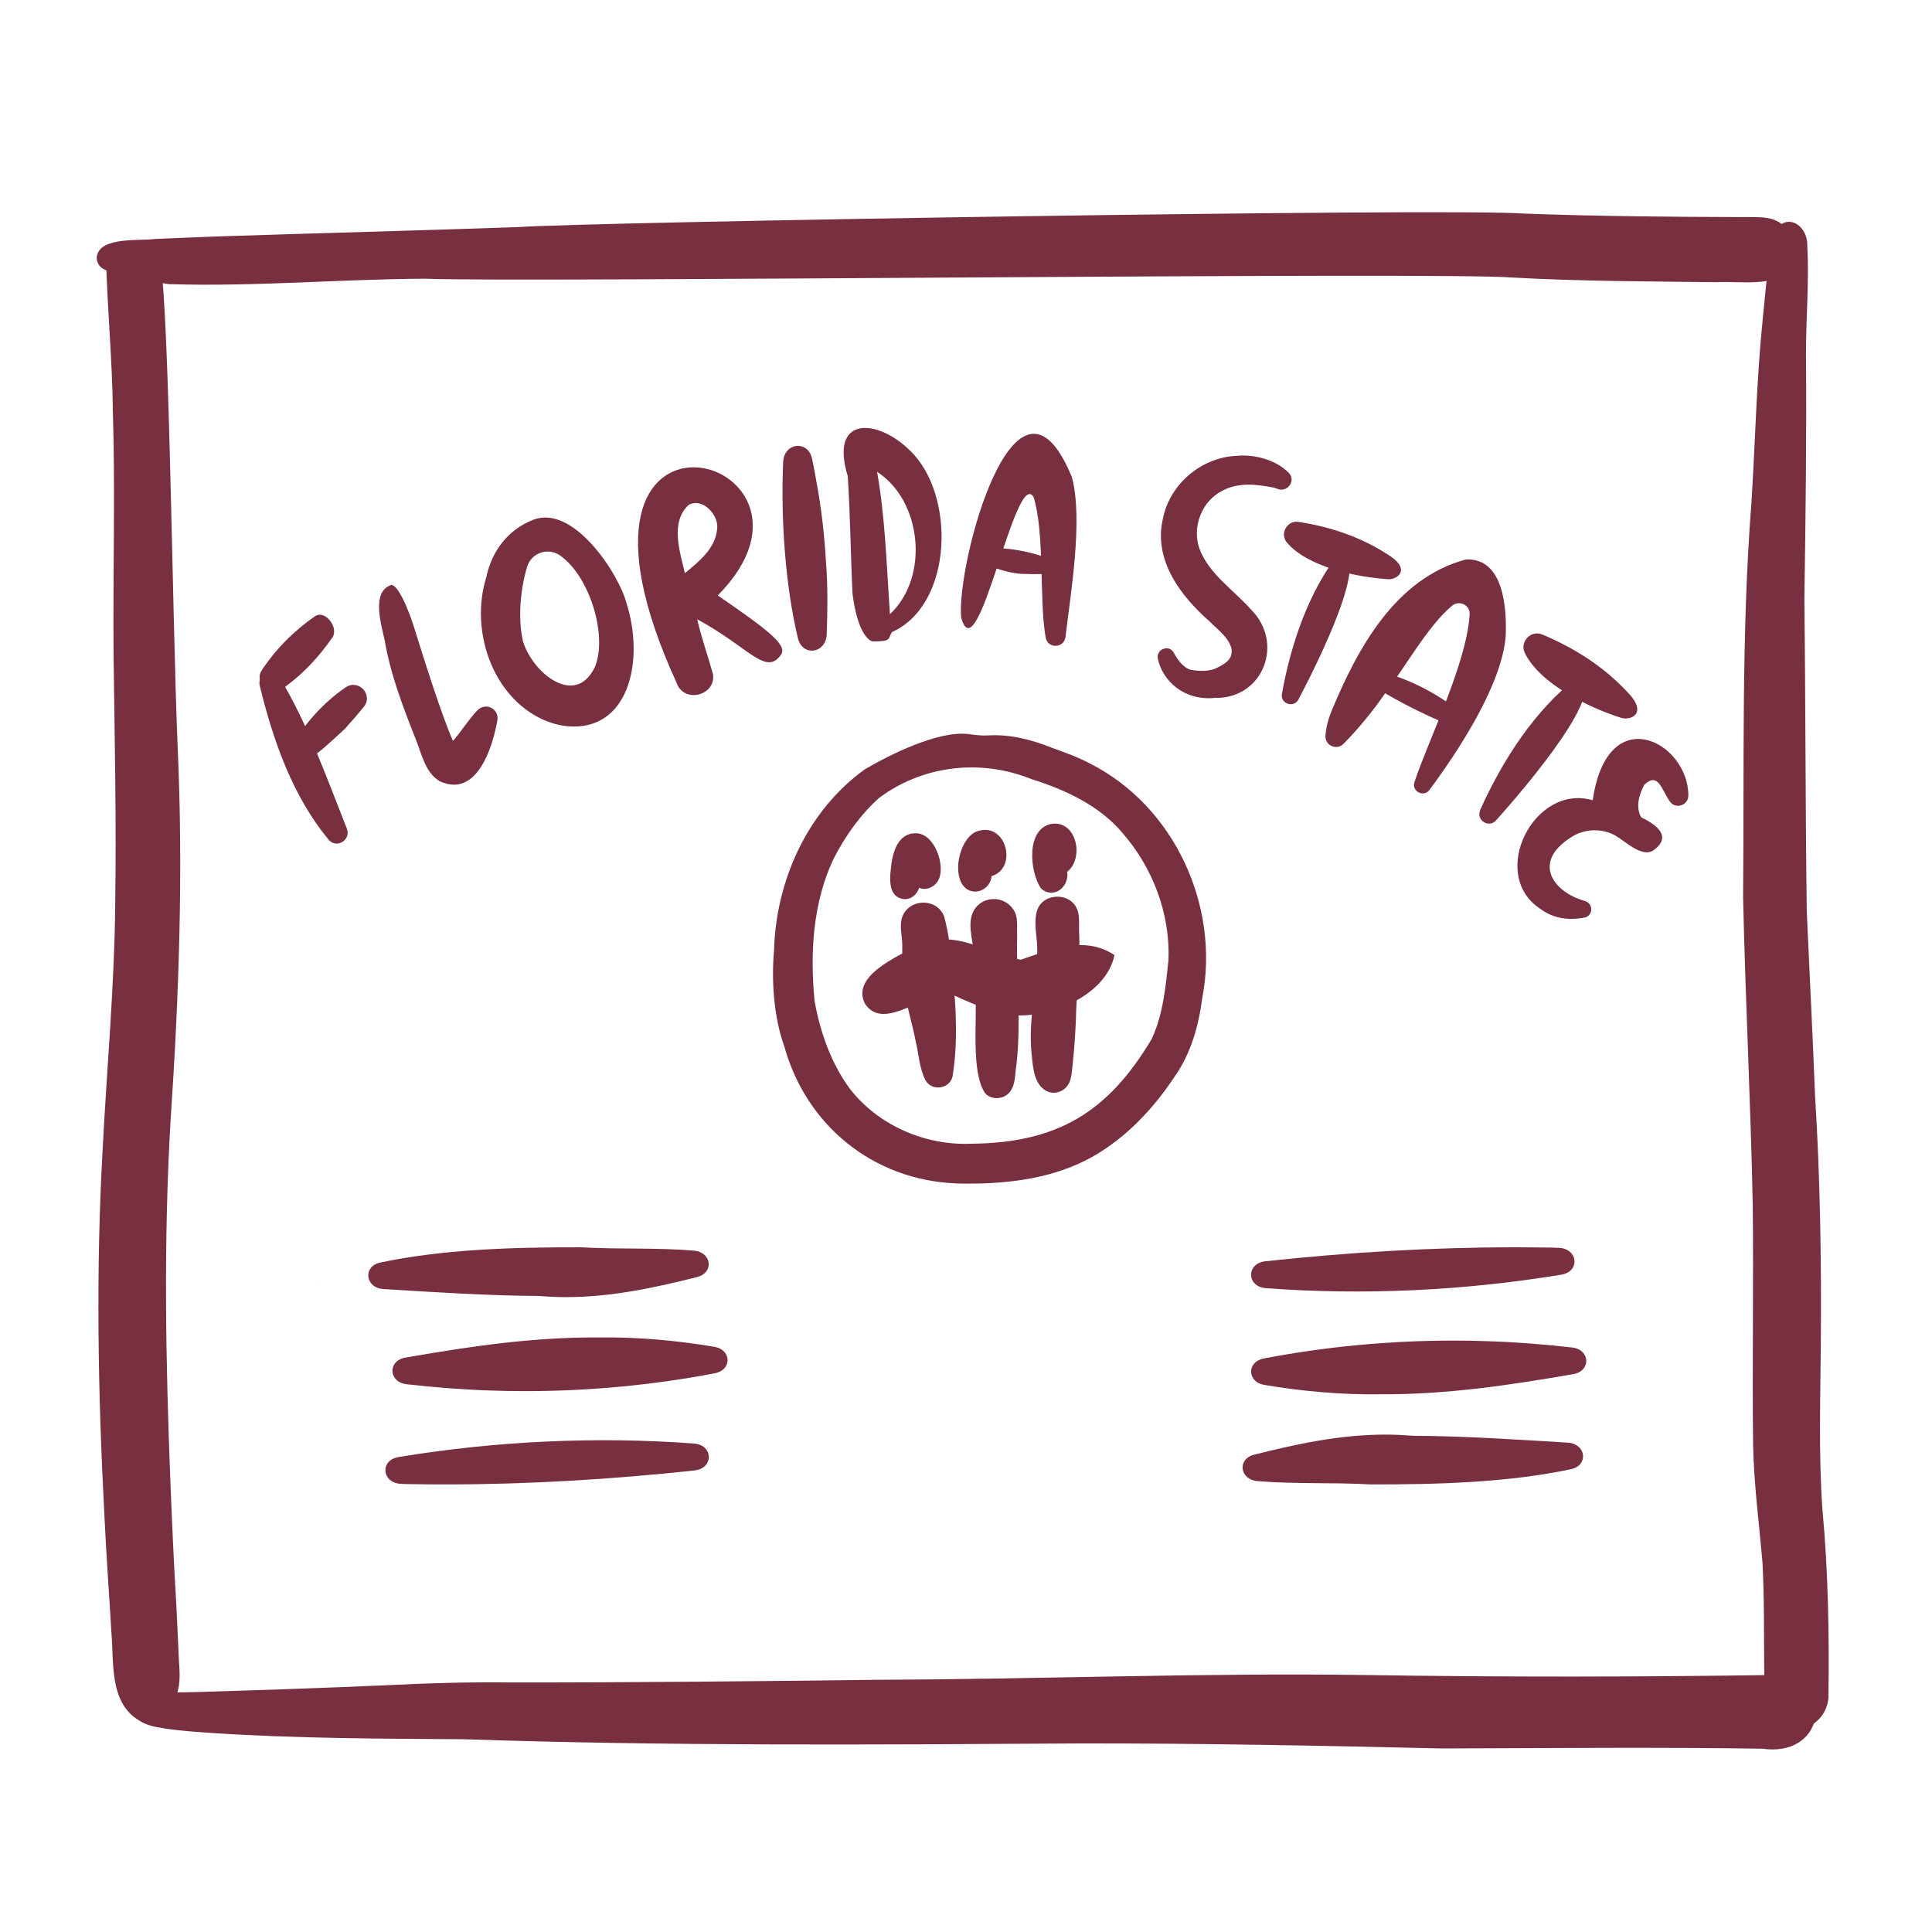 <?xml version="1.0" encoding="UTF-8"?><svg id="a" xmlns="http://www.w3.org/2000/svg" viewBox="0 0 216 216"><defs><style>.b{fill:#782f40;stroke-width:0px;}</style></defs><path class="b" d="M15.93,192.56c-3.74-1.88-3.18-6.45-3.47-9.97-.26-4.41-.59-8.83-.79-13.24-.72-13.57-.96-27.18-.2-40.75.47-9.15,1.32-18.28,1.41-27.45.14-9.26-.06-18.51-.18-27.76-.09-9.11.2-18.23-.08-27.34-.06-5.77-.63-11.6-.77-17.34t0,0c.15-1.35,4.95-1.86,5.79-.74,1.28,2.09,1.55,39.53,2.23,55.75.62,13.81.14,27.62-.79,41.41-.81,13.58-.56,27.19-.02,40.77.18,4.5.38,9,.65,13.49.11,2.06.19,4.12.29,6.18.08,1.29.21,2.61-.24,3.85-.46,1.33-1.51,3.34-3,3.34-.26,0-.54-.06-.83-.2Z"/><path class="b" d="M194.07,31.55c-.75-.02-1.5-.04-2.23,0-7.58-.09-15.16-.1-22.73-.52-8.12-.66-110.29.57-121.63.13-9.5.05-18.99.9-28.48.61-1.45-.05-2.89-1.09-4.34-1.18-1.14-.12-2.46.04-3.4-.73-.31-.3-.51-.78-.43-1.21.36-2.2,4.77-1.7,6.47-1.93,2.27-.11,4.54-.18,6.81-.28,11.28-.37,22.55-.66,33.82-1.05,6.78-.54,103.93-2.16,112.5-1.51,8.14.3,16.28.37,24.42.39.26,0,.52,0,.79,0,1.28,0,2.6-.02,3.63.84,2.25,1.68,1.75,5.04-.87,6.09-.97.3-2,.37-3.05.37-.43,0-.86-.01-1.3-.02Z"/><path class="b" d="M197.84,191.51c-.84-1.49-.53-3.23-.6-4.87-.03-3.98.01-7.97-.19-11.95-.38-4.35-.95-8.69-1.05-13.06-.11-8.96.06-17.93-.04-26.9-.23-11.48-.83-22.96-1.08-34.44.14-14.69-.21-29.41.93-44.07.44-6.93.57-13.88,1.29-20.79.21-2.18.42-4.37.69-6.55.18-1.07.15-2.24.7-3.19,1.47-1.96,3.63-.38,3.57,1.79.21,3.98-.14,7.96-.15,11.94.08,9.21-.04,18.42-.18,27.63.14,11.63.11,23.25.27,34.88.3,6.83.66,13.66.92,20.49.58,9.19.72,18.39.65,27.59-.04,6.21-.26,12.43.17,18.63.66,7.05.78,14.15.68,21.23-.21,2.1-1.93,3.47-3.65,3.47-1.1,0-2.2-.55-2.92-1.82Z"/><path class="b" d="M197.15,195.51c-11.96-.19-23.92-.06-35.88-.03-13.6-.31-27.21-.59-40.82-.56-22.86.14-45.72.3-68.58-.47-9.2-.06-18.96-.09-27.99-.69-1.91-.12-3.24-.22-5.05-.45-1.19-.22-2.54-.28-3.43-1.17-.72-.71-.59-2.06.33-2.54.75-.4,1.61-.39,2.45-.38.28,0,.55,0,.82,0,1.16-.01,2.32-.03,3.49-.06,6.84-.21,13.68-.44,20.52-.74,4.72-.24,9.45-.38,14.19-.32,13.68.01,27.36-.13,41.04-.3,18.13-.06,36.27-.79,54.4-.53,15.36.24,30.71.22,46.07-.01,6.01.43,5.63,8.33-.54,8.33-.32,0-.66-.02-1.01-.07Z"/><path class="b" d="M106.81,132.3c-9.19-.39-16.67-6.47-19.12-15.3-1.2-3.33-1.45-7.42-1.15-10.76.21-7.79,3.74-15.62,10.15-20.23,2.62-1.54,8.25-4.41,11.67-3.93.69.1,1.39.18,2.09.14,2.48-.15,4.92.48,7.22,1.41,1.43.51,2.86,1.02,4.2,1.74,9.42,4.75,14.53,15.92,12.55,26.18-.41,3.15-1.28,6.27-3.14,8.88-2.39,3.6-5.43,6.81-9.22,8.94-4.16,2.31-9.03,2.96-13.75,2.96-.5,0-1,0-1.5-.02ZM98.26,89.23c-2.1,1.89-3.76,4.25-5.05,6.75-2.34,4.91-2.66,10.58-2.14,15.92.62,3.49,1.85,6.99,3.97,9.86,3.2,4.1,8.45,6.34,13.6,6.11,9.56-.1,15.25-3.51,20.13-11.73,1.28-2.76,1.56-5.86,1.87-8.85.19-5.16-1.77-10.31-5.16-14.18-2.56-3.05-6.42-4.83-10.11-5.99-.22-.08-.44-.16-.65-.24-5.5-2.01-11.67-1.2-16.38,2.29-.03.02-.06.04-.09.07Z"/><path class="b" d="M60.27,144.89c-5.81-.03-11.6-.42-17.39-.77-2.06-.12-2.35-2.55-.35-2.97,7.13-1.51,15.05-1.71,22.3-1.7.04,0,.07,0,.11,0,4.14.24,8.46.02,12.63.37,2.01.17,2.29,2.48.36,2.96-4.78,1.2-9.62,2.24-14.63,2.24-.96,0-1.93-.04-2.91-.12-.04,0-.09,0-.13,0Z"/><path class="b" d="M35.49,143.72s.04-.01.06-.02t0,0s.03,0,.05,0c-.02.01-.04.02-.06.03-.01,0-.03-.01-.04-.02Z"/><path class="b" d="M54.82,155.46c-3.13-.1-6.25-.35-9.35-.7-2.05-.23-2.16-2.63-.14-2.98,7.14-1.24,14.22-2.3,21.61-2.25,4.35-.06,8.7.33,12.95,1.05,1.91.33,1.95,2.59.04,2.95-6.95,1.33-14.08,2-21.21,2-1.3,0-2.6-.02-3.9-.07Z"/><path class="b" d="M45.99,165.93c-.37,0-.74-.01-1.12-.03-2.18-.07-2.45-2.65-.31-3,10.82-1.78,22.02-2.33,33.03-1.51,2.18.16,2.22,2.78.05,3.01-9.22.99-18.52,1.56-27.8,1.56-1.28,0-2.57-.01-3.85-.03Z"/><path class="b" d="M157.89,160.52c5.81.03,11.6.42,17.39.77,2.06.12,2.35,2.55.35,2.97-7.13,1.51-15.05,1.71-22.3,1.7-.04,0-.07,0-.11,0-4.14-.24-8.46-.02-12.63-.37-2.01-.17-2.29-2.48-.36-2.96,4.78-1.2,9.62-2.24,14.63-2.24.96,0,1.93.04,2.91.12.04,0,.09,0,.13,0Z"/><path class="b" d="M166.4,149.95c3.13.1,6.25.35,9.35.7,2.05.23,2.16,2.63.14,2.98-7.14,1.24-14.22,2.3-21.61,2.25-4.35.06-8.7-.33-12.95-1.05-1.91-.33-1.95-2.59-.04-2.95,6.95-1.33,14.08-2,21.21-2,1.3,0,2.6.02,3.9.07Z"/><path class="b" d="M173.13,139.48c.37,0,.74.01,1.12.03,2.18.07,2.45,2.65.31,3-10.82,1.78-22.02,2.33-33.03,1.51-2.18-.16-2.22-2.78-.05-3.01,9.22-.99,18.52-1.56,27.8-1.56,1.28,0,2.57.01,3.85.03Z"/><path class="b" d="M38.8,165.3s0,0,0,0h0Z"/><path class="b" d="M38.8,165.3s0,0,0,0h0s.01,0,.02,0c0,0-.01,0-.02,0,0,0,0,0,0,0Z"/><path class="b" d="M31.25,75.74c3.02,4.9,5.26,11.17,7.53,16.9.5,1.28-1.18,2.29-2.05,1.23-4-4.84-6.18-11.01-7.69-17.21-.33-1.34,1.49-2.1,2.22-.93Z"/><path class="b" d="M29.2,75.04c1.55-2.39,3.66-4.52,6.02-6.14,1.12-.77,2.71,1.27,1.93,2.39-1.42,2.03-3.08,3.88-5.08,5.35-.24.21-.53.45-.85.7-1.08.86-2.76-1.15-2.01-2.3Z"/><path class="b" d="M31.8,84.95c1.51-3.18,3.89-6.08,6.84-8.1,1.44-.99,3.13.83,2.03,2.18-.68.83-1.38,1.65-2.1,2.44-3.5,3.27-5.5,4.99-6.77,3.48Z"/><path class="b" d="M49.17,87.35c-1.61-.96-2-2.95-2.64-4.58-1.45-3.66-2.87-7.33-3.53-11.23-.47-2.01-1.39-5.31.63-6.1.71-.42,2.09,2.65,2.85,5.3,1.11,3.53,2.72,8.69,4.15,12.09.63-.59,2.28-3.17,3.01-3.63.97-.61,2.19.22,1.96,1.35,0,0,0,.02,0,.03-.47,2.63-1.85,7.15-4.84,7.15-.49,0-1.01-.12-1.59-.38Z"/><path class="b" d="M70.03,67.39c-.9-3.35-5.94-10.98-10.38-9.29-2.82,1.08-4.63,3.47-5.25,6.3,0,.04-.02.09-.03.13-1.83,5.83.58,13.3,6.33,15.92,1.19.53,2.36.78,3.46.78,6.31,0,7.86-7.66,5.87-13.84ZM66.6,74.35c-.03.1-.07.19-.12.28-2.25,4.55-7.06.44-8.02-2.99-.51-2.15-.39-5.43.48-8.29.48-1.58,2.39-2.19,3.72-1.22,3.26,2.35,5.19,8.72,3.94,12.21Z"/><path class="b" d="M75.7,76.46c-16.46-35.77,20.01-25.51,4.55-9.89,5.1,3.53,7.85,5.47,7.09,6.59-1.7,2.5-3.57-.79-9.39-3.92.47,2.08,1.2,4.08,1.76,6.12.23,1.43-.98,2.35-2.16,2.35-.76,0-1.51-.38-1.86-1.25ZM76.95,56.49c-2.04,1.94-.93,5.21-.38,7.59,1.59-1.3,3.43-2.77,3.61-4.97.16-1.29-1.09-2.87-2.39-2.87-.28,0-.57.07-.84.24Z"/><path class="b" d="M87.56,51.64c.1-2.17,2.78-2.47,3.23-.35.18.84.34,1.68.48,2.52.57,2.99.9,6.03,1.08,9.08.21,2.66.17,5.34.08,8.01-.07,2.17-2.71,2.55-3.22.46-1.41-5.86-1.93-13.35-1.65-19.72Z"/><path class="b" d="M95.31,66.29c-.21-4.33-.25-8.77-.53-13.06-2.08-6.83,3.36-6.42,6.93-2.88,5.16,4.87,4.88,17.23-1.97,20.31-.53.76.03,1.05-2.15,1.05-.34,0-1.72-.79-2.29-5.42ZM99.45,67.84c.01.28.03.55.04.83,4.42-4.11,3.62-12.65-1.43-15.92.89,5.06,1.05,10.15,1.38,15.09Z"/><path class="b" d="M115.55,55.56c-2.03-3.31-6.23,20.03-8.09,13.5-.57-5.98,6.12-30.94,12.38-15.71,1.27,4.73-.14,13-.72,17.87-.15,1.27-1.98,1.33-2.21.07-.75-4.18-.08-11.68-1.36-15.73Z"/><path class="b" d="M114.37,64.17c-1.03-.05-2.07-.31-3.08-.65-1.25-.42-.91-2.28.41-2.23,1.69.06,3.51.45,4.86.92,1.94.68,2.9,1.53,1.1,1.85-.67.12-1.74.17-3.28.1Z"/><path class="b" d="M135.9,78.02c-3.52.38-5.92-1.9-6.45-4.36-.23-1.08,1.26-1.66,1.78-.68.41.77.96,1.5,1.68,1.84.08.04.18.06.27.08.94.14,1.95.2,2.83-.21,1.04-.53,1.84-.98,1.67-2.19-.35-1.28-1.53-2.09-2.42-3-3.27-2.85-6.32-6.9-5.25-11.48.75-3.9,4.32-6.91,8.29-7.06,1.97-.19,4.36.46,5.78,1.9.87.88-.17,2.28-1.3,1.78-.16-.07-.3-.12-.4-.13-1.88-.36-3.92-.61-5.68.34-2.33,1.13-3.45,4.04-2.61,6.47,1.06,2.85,3.77,4.58,5.73,6.78,3.79,3.72,1.46,9.93-3.85,9.93-.02,0-.04,0-.06,0Z"/><path class="b" d="M143.32,77.57c1.03-5.74,3.06-11.51,6.41-15.77,3.68,0-2.26,12.04-4.56,16.4-.53,1-2.05.48-1.85-.64Z"/><path class="b" d="M155.26,64.76c-3.53-.22-9.02-1.34-11.37-4.09-.85-.99,0-2.52,1.29-2.32,3.51.54,6.85,1.65,9.84,3.56,2.89,1.72,1.2,2.88.24,2.85Z"/><path class="b" d="M165.48,90.57c2.57-5.74,6.21-11.24,10.83-14.82,3.85.96-5.5,12.01-9.05,15.97-.81.91-2.27-.04-1.77-1.15Z"/><path class="b" d="M181.32,80.28c-3.64-1.15-9.09-3.76-10.83-7.25-.63-1.26.65-2.63,1.95-2.09,3.53,1.49,6.74,3.51,9.37,6.29,2.57,2.55.5,3.32-.49,3.04Z"/><path class="b" d="M164.31,68.68c.06-1.03-1.15-1.62-1.95-.97-2.71,2.22-5.44,7.18-7.6,9.94-1.15,1.69-2.88,3.82-4.55,5.51-.78.79-2.12.16-2.02-.94.06-.78.26-1.71.68-2.73,2.93-7.07,7.18-14.85,15.02-16.94,4.26-.19,4.59,5.53,4.44,8.66-.47,5.42-5.27,12.73-8.51,17.1-.65.88-2.03.16-1.68-.88,1.62-4.85,5.83-13.26,6.17-18.74Z"/><path class="b" d="M159.18,79.78c-1.43-.66-2.83-1.41-4.2-2.2-1.16-.68-.36-2.48.91-2.04,2.12.72,4.13,1.74,5.98,3.02,1.11.76.14,2.49-1.1,1.95-.54-.23-1.07-.48-1.59-.72Z"/><path class="b" d="M171.72,69.41h0,0s0,0,0,0c0,0,0,0-.01,0Z"/><path class="b" d="M172.19,101.6c-5.84-3.87-.66-14.06,5.88-12.13,1.62-11.31,10.69-6.54,10.69-.53,0,1.1-1.42,1.58-2.06.68-.94-1.31-1.29-3.36-2.86-1.89-.59,1.08-1,2.5-.36,3.64,2.54,1.23,3.04,2.47,1.43,3.66-1.23.9-2.96-.77-4.19-1.54-1.31-.82-3.45-1.02-5.21.21-4.24,2.78-1.81,6.06,1.68,7.03.96.27.95,1.65-.03,1.85-1.19.24-2.4.22-3.54-.2-.5-.18-.99-.45-1.45-.8Z"/><path class="b" d="M97.06,125.99s0,0,0,0c0,.02,0,.04,0,.06,0-.02,0-.04,0-.06Z"/><path class="b" d="M119.84,115.69v.14s.01.02.01.03c0,.01,0,.03,0,.04h0c0-.06-.01-.13-.02-.2Z"/><path class="b" d="M112.74,113.44c-2.08-.45-4.09-1.22-6.02-2.13-3.05-.87-7.75,4.21-10,.94-1.63-3.12,3.61-5.29,5.74-6.49,4.47-2.07,7.53.82,11.67,1.54,3.36-1.16,7.17-2.74,10.47-.52-.95,4.65-7.6,7.27-11.86,6.66Z"/><path class="b" d="M103.48,120.79c-.69-1.32-.75-2.88-1.09-4.31-.38-2-1.02-3.95-1.3-5.97-.23-1.67-.21-3.36-.22-5.04-.05-1.12-.28-1.74-.07-2.73.59-2.26,3.87-2.48,4.75-.31.28,1.03.48,2.09.62,3.15.53,5.02,1.12,9.85.32,14.81-.35,1.37-2.33,1.64-3.01.39Z"/><path class="b" d="M110.14,122.23c-1.6-2.35-.88-8.06-1.09-10.95-.11-1.51-.14-3.02-.19-4.54-.03-1.71-.91-3.71.19-5.22,1-1.33,3.12-1.34,4.12,0,.76.89.48,2.09.55,3.16-.12,4.81.48,9.64-.09,14.43-.17.98-.07,2.11-.7,2.94-.65.86-2.05.99-2.79.18Z"/><path class="b" d="M116.91,121.93c-1.26-.75-1.41-2.46-1.54-3.78-.53-4.22.76-8.39.58-12.61-.1-1.26-.38-2.62.03-3.84.72-1.93,3.74-1.94,4.46,0,.31.71.16,2,.21,2.64.15,3.26-.3,6.36-.36,9.59-.07,1.73-.19,3.47-.38,5.19-.07.63-.1,1.34-.36,1.92-.46,1-1.69,1.45-2.64.88Z"/><path class="b" d="M100.96,100.51c-1.57-.24-1.51-2.08-1.37-3.31.14-1.66.68-4.02,2.74-4.04,2.13-.09,3.45,3.64,2.57,5.27-.41.74-1.36,1.19-2.15.82-.2.78-.96,1.38-1.79,1.26Z"/><path class="b" d="M108.2,99.47c-2.03-1.19-.96-6.13,1.28-6.6,3.08-.81,4.29,4.22,1.38,5.08-.08,1.26-1.53,2.18-2.66,1.51Z"/><path class="b" d="M116.38,99.32c-1.27-1.84-1.72-6.76,1.26-7.22,2.76-.33,3.59,3.88,1.67,5.37.27,1.7-1.54,3.12-2.93,1.85Z"/></svg>